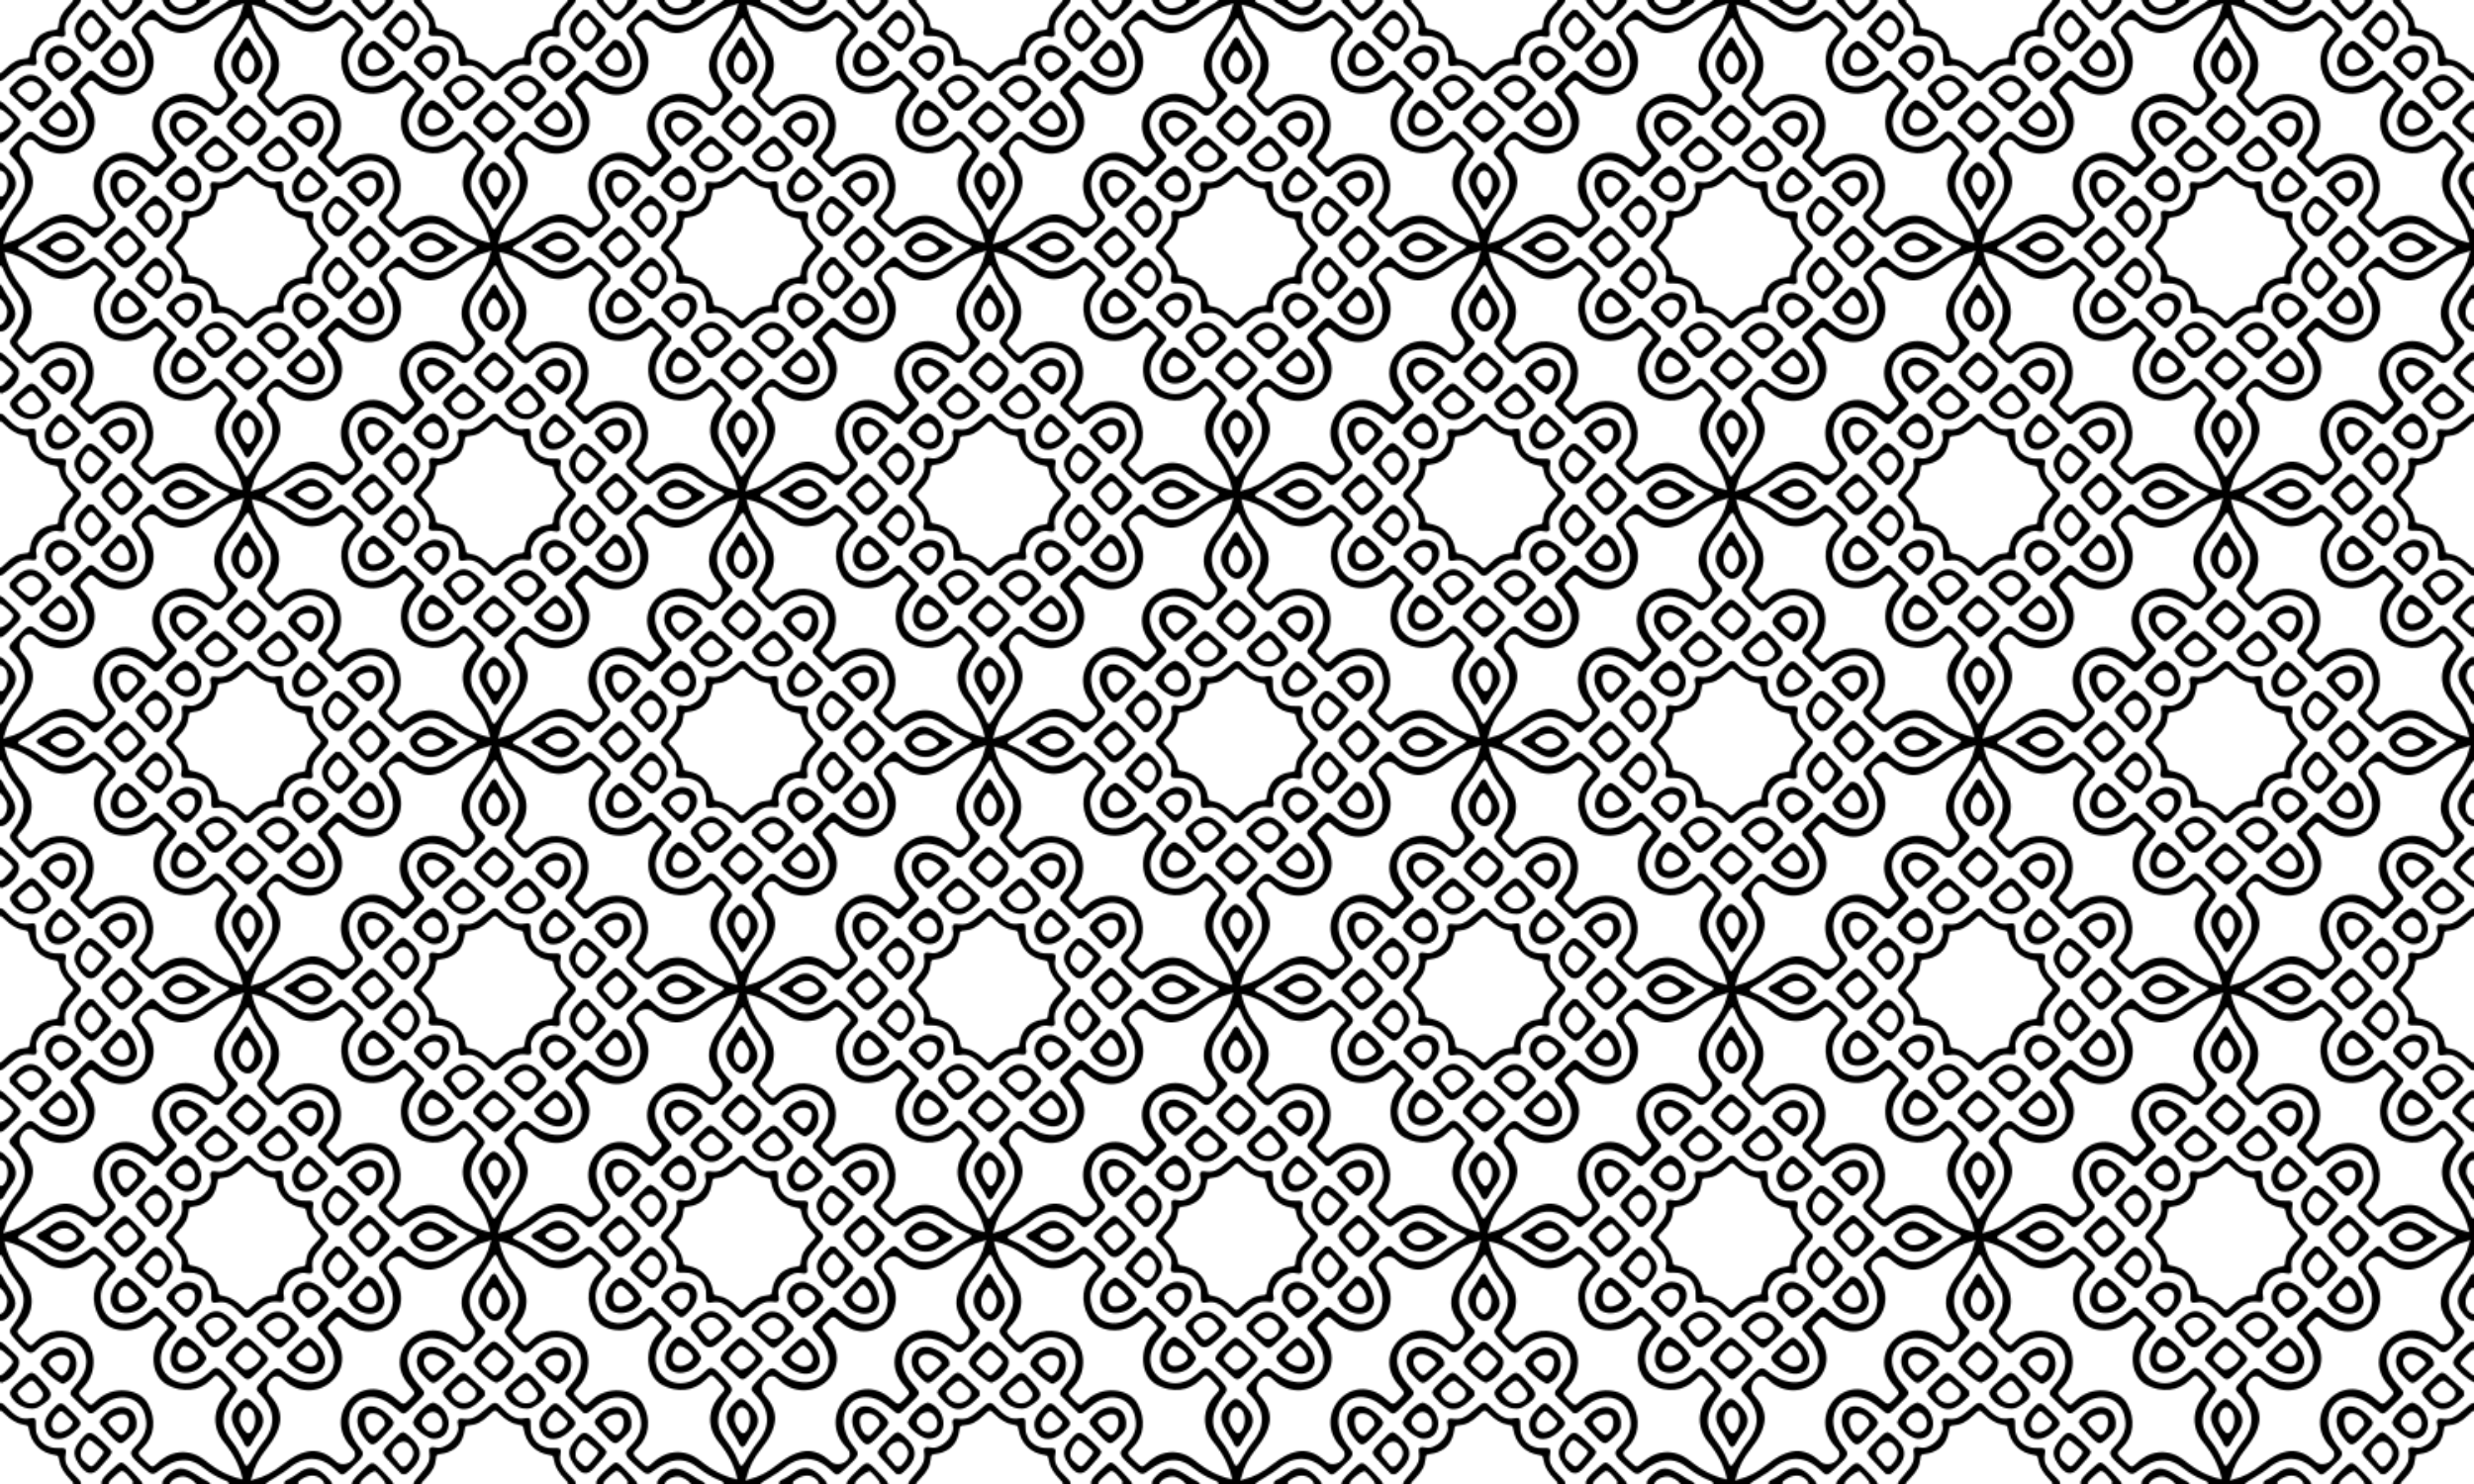 <?xml version="1.0" encoding="UTF-8" standalone="no"?>
<svg id="svg4970" xmlns:rdf="http://www.w3.org/1999/02/22-rdf-syntax-ns#" xmlns="http://www.w3.org/2000/svg" height="254mm" width="423.33mm" version="1.1" xmlns:cc="http://creativecommons.org/ns#" xmlns:dc="http://purl.org/dc/elements/1.1/" viewBox="0 0 1500 900">
<defs id="defs4972">
<pattern id="pattern4871" width="300" patternUnits="userSpaceOnUse" patternTransform="translate(29.225 522.36)" height="300">
<path id="path4862" d="m44.346 0c-0.151 0.834-1.051 1.837-2.887 3.713-3.902 3.987-5.562 7.191-5.975 11.529-0.234 2.463-0.413 2.627-3.264 3.031-7.833 1.11-12.924 6.199-14.035 14.027-0.404 2.849-0.57 3.026-3.035 3.26-4.341 0.412-7.548 2.073-11.537 5.973-1.802 1.76-2.799 2.666-3.614 2.869v4.812c1.368-0.173 2.917-1.542 5.861-4.144 5.806-5.134 8.443-6.169 13.785-5.414 2.397 0.339 3.169-0.985 2.424-4.16-1.458-6.217 7.127-14.797 13.348-13.34 3.177 0.744 4.501-0.026 4.162-2.422-0.755-5.337 0.283-7.971 5.42-13.774 2.669-3.015 4.045-4.567 4.16-5.959h-4.814zm17.174 0c0.226 1.218 1.115 2.434 2.559 4.016 9.677 10.598 9.545 10.573 16.867 3.328 4.067-4.024 5.708-5.684 5.468-7.344h-5.916c-0.493 3.24-4.043 7.758-7.055 7.906-1.094 0.054-1.558-0.255-2.732-1.808-0.528-0.698-1.834-2.159-2.902-3.248-1.18-1.203-1.887-2.011-1.971-2.85h-4.318zm36.908 0c0.032 0.24 0.083 0.483 0.164 0.736 2.526 7.902 13.799 11.034 20.602 5.723 1.162-0.908 3.416-2.313 5.008-3.123 2.46-1.251 3.57-2.325 3.34-3.336h-8.693c0.226 0.463 0.273 0.886 0.07 1.225-1.812 3.025-8.495 4.795-11.859 3.143-1.28-0.626-3.6-2.722-3.96-3.574-0.11-0.254-0.14-0.521-0.11-0.793h-4.561zm40.27 0c-0.521 0.819-2.403 1.941-5.92 4.035-3.452 2.056-6.432 4.065-8.164 5.502-9.633 7.993-19.84 7.472-28.801-1.469-3.276-3.268-3.826-3.196-8.473 1.115-8.645 8.021-8.996 8.845-5.531 13.043 16.464 19.947-1.478 41.055-20.85 24.529-6.504-5.549-5.403-5.686-12.684 1.59-7.28 7.276-7.142 6.174-1.59 12.674 16.537 19.359-4.586 37.288-24.547 20.836-4.2-3.462-5.025-3.114-13.051 5.525-4.314 4.643-4.388 5.195-1.117 8.469 8.947 8.955 9.469 19.155 1.471 28.781-1.438 1.731-3.447 4.709-5.504 8.158-2.01 3.37-3.126 5.252-3.938 5.859v11.271c0.019-0.006 0.038-0.017 0.057-0.023-0.007 0.04-0.02 0.076-0.025 0.117-0.01 0.003-0.021 0.006-0.031 0.008v11.213c0.145-0.074 0.284-0.117 0.414-0.102 0.681 0.082 1.221 1.365 2.189 3.641 1.828 4.295 3.989 7.921 6.953 11.662 6.848 8.643 6.325 16.824-1.756 27.418-2.748 3.603-2.614 4.083 2.83 10.119 6.942 7.698 8.01 8.036 12.201 3.848 17.383-17.371 40.117 2.46 24.043 20.973-3.869 4.456-4.101 4.804-4.061 6.107l0.035 1.109 5.537 5.533 5.539 5.535 1.109 0.033c1.305 0.041 1.653-0.19 6.111-4.057 12.234-10.608 27.05-5.213 27.559 10.035 0.161 4.818-2.005 9.43-6.57 13.992-4.191 4.188-3.853 5.256 3.85 12.193 6.041 5.44 6.52 5.574 10.125 2.828 10.601-8.076 18.789-8.6 27.438-1.756 3.744 2.962 7.372 5.122 11.67 6.949 2.814 1.196 4.094 1.739 3.481 2.703h11.252c0.005-0.022 0.002-0.044 0.006-0.066 0.034-0.009 0.068-0.018 0.102-0.029-0.006 0.033-0.017 0.062-0.021 0.096h11.064c0.521-0.819 2.403-1.941 5.92-4.035 3.452-2.056 6.432-4.065 8.164-5.502 9.633-7.993 19.84-7.472 28.801 1.469 3.276 3.268 3.826 3.196 8.473-1.115 8.645-8.021 8.996-8.845 5.531-13.043-16.464-19.947 1.478-41.055 20.85-24.529 6.504 5.549 5.401 5.686 12.682-1.59 7.281-7.276 7.142-6.174 1.59-12.674-16.537-19.359 4.586-37.288 24.547-20.836 4.2 3.462 5.027 3.114 13.053-5.525 4.314-4.643 4.386-5.195 1.115-8.469-8.947-8.955-9.467-19.155-1.469-28.781 1.438-1.731 3.447-4.709 5.504-8.158 2.184-3.663 3.312-5.555 4.141-5.977v-11.213c-0.021 0.003-0.042 0.015-0.062 0.019 0.01-0.039 0.026-0.078 0.033-0.117 0.01-0.003 0.019-0.001 0.029-0.004v-11.271c-1.03 0.772-1.568-0.512-2.807-3.422-1.828-4.295-3.99-7.921-6.955-11.662-6.848-8.643-6.324-16.824 1.758-27.418 2.748-3.603 2.614-4.082-2.83-10.119-6.942-7.698-8.01-8.036-12.201-3.848-17.383 17.371-40.119-2.46-24.045-20.973 3.869-4.456 4.101-4.804 4.061-6.107l-0.033-1.109-5.539-5.533-5.537-5.535-1.109-0.033c-1.305-0.041-1.653 0.19-6.111 4.057-12.234 10.608-27.05 5.213-27.559-10.035-0.161-4.818 2.005-9.43 6.57-13.992 4.191-4.188 3.853-5.256-3.85-12.193-6.04-5.443-6.52-5.577-10.12-2.83-10.6 8.075-18.79 8.6-27.44 1.756-3.74-2.962-7.37-5.122-11.67-6.949-2.81-1.196-4.09-1.739-3.48-2.703h-11.064c-0.001 0.005-0.001 0.009-0.002 0.014-0.032 0.004-0.065 0.019-0.098 0.025 0.003-0.013 0.011-0.026 0.014-0.039h-11.252zm33.648 0c0.172 0.804 1.033 1.5 2.773 2.256 0.904 0.392 3.121 1.701 4.93 2.908 8.581 5.728 12.714 5.656 18.701-0.33 2.04-2.039 2.95-3.358 2.66-4.834h-4.801c0.076 1.576-1.422 2.964-4.43 3.977-3.458 1.164-5.629 0.702-9.32-1.98-0.923-0.671-1.716-1.281-1.764-1.355-0.15-0.228-0.24-0.437-0.31-0.641h-8.441zm40.971 0c0.02 1.126 0.874 2.095 2.438 3.438 0.857 0.736 1.978 1.924 2.49 2.637 6.285 8.742 8.79 8.6 17.41-0.986 2.14-2.391 3.22-3.583 2.88-5.088h-4.889c0.157 1.047-0.313 1.896-1.297 2.852-3.709 3.603-5.92 5.32-6.695 5.199-1.42-0.219-6.93-6.343-7.36-8.051h-4.984zm37.32 0c-0.125 1.511 1.236 2.833 4.104 5.621 4.643 4.514 6.18 8.173 5.24 12.477-0.222 1.015-0.277 2.138-0.123 2.496 0.465 1.083 1.276 1.297 4.613 1.219 8.466-0.198 14.072 5.507 13.611 13.848-0.229 4.151 0.461 4.939 3.709 4.231 4.303-0.938 7.967 0.598 12.482 5.236 2.852 2.929 4.171 4.284 5.727 4.088v-4.812c-0.82 0.205-1.454-0.302-2.531-1.365-4.336-4.282-7.982-6.446-11.973-7.106-2.607-0.431-2.844-0.637-3.186-2.769-0.844-5.28-3.656-9.822-7.856-12.688-1.661-1.134-5.359-2.518-7.74-2.898-2.134-0.341-2.342-0.579-2.773-3.184-0.66-3.99-2.82-7.633-7.11-11.966-1.02-1.032-1.52-1.657-1.38-2.428h-4.814zm-102.75 2.043c-0.335 0.658-0.635 1.462-0.875 2.432-1.421 5.754-4.115 10.958-8.639 16.684-10.603 13.421-11.23 22.738-2.199 32.65 5.05 5.543-2.523 15.347-7.789 10.084-19.656-19.643-48.545 5.648-30.184 26.424 3.828 4.331 3.833 4.585 0.197 8.219s-3.891 3.628-8.225-0.197c-20.79-18.349-46.097 10.521-26.441 30.164 5.266 5.263-4.545 12.83-10.092 7.783-9.919-9.025-19.242-8.398-32.672 2.197-5.729 4.52-10.936 7.213-16.693 8.633-0.967 0.238-1.713 0.478-2.312 0.736 0.314-0.636 0.595-1.407 0.822-2.326 1.421-5.754 4.115-10.958 8.639-16.684 10.603-13.421 11.23-22.738 2.199-32.65-5.05-5.543 2.523-15.347 7.789-10.084 19.656 19.643 48.545-5.648 30.184-26.424-3.828-4.331-3.835-4.585-0.199-8.219s3.893-3.628 8.227 0.197c20.79 18.349 46.097-10.521 26.441-30.164-5.266-5.263 4.545-12.83 10.092-7.783 9.919 9.025 19.242 8.398 32.672-2.197 5.729-4.52 10.936-7.213 16.693-8.633 0.939-0.231 1.721-0.52 2.365-0.842zm4.793 0.766c0.257 0.072 0.525 0.143 0.824 0.211 7.375 1.664 14.446 5.272 21.451 10.943 9.189 7.439 19.968 7.145 28.764-0.783 3.831-3.453 3.486-3.483 7.967 0.688 5.072 4.72 5.059 4.622 1.119 8.559-6.718 6.714-7.828 16.821-2.853 25.99 5.55 10.23 22.149 11.316 31.416 2.055 3.216-3.214 3.722-3.176 7.463 0.562s3.779 4.243 0.562 7.457c-9.267 9.261-8.18 25.848 2.057 31.395 9.175 4.971 19.291 3.862 26.01-2.852 3.939-3.937 3.84-3.949 8.562 1.119 4.173 4.478 4.145 4.133 0.689 7.961-7.934 8.79-8.229 19.563-0.785 28.746 5.675 7.001 9.286 14.066 10.951 21.436 0.074 0.326 0.157 0.626 0.246 0.908-0.261-0.08-0.533-0.156-0.83-0.223-7.375-1.664-14.446-5.272-21.451-10.943-9.189-7.439-19.968-7.145-28.764 0.783-3.831 3.453-3.488 3.483-7.969-0.688-5.072-4.72-5.059-4.622-1.119-8.559 6.718-6.714 7.828-16.821 2.853-25.99-5.55-10.23-22.147-11.316-31.414-2.055-3.216 3.214-3.724 3.176-7.465-0.562-3.741-3.738-3.779-4.243-0.562-7.457 9.267-9.261 8.182-25.848-2.055-31.395-9.175-4.971-19.291-3.862-26.01 2.852-3.939 3.937-3.841 3.949-8.564-1.119-4.173-4.478-4.143-4.133-0.688-7.961 7.934-8.79 8.227-19.563 0.783-28.746-5.675-7.001-9.284-14.066-10.949-21.436-0.072-0.32-0.153-0.618-0.24-0.896zm-99.112 3.061-2.603 2.428c-6.461 6.029-7.354 11.098-2.994 16.977 0.623 0.839 1.877 2.184 2.789 2.988 5.128 4.524 5.237 4.502 11.871-2.549 6.508-6.916 6.547-6.221-0.764-13.939l-5.441-5.745-1.43-0.08-1.428-0.08zm191.04 0.346c-2.103 0.141-4.516 2.721-9.488 8.445-2.982 3.433-3.313 4.141-2.684 5.75 0.563 1.439 10.891 10.49 12.307 10.785 1.39 0.289 2.984-0.726 5.234-3.332 6.273-7.263 6.279-11.113 0.029-17.883-2.316-2.509-3.763-3.875-5.398-3.766zm-189.41 4.201c0.955-0.028 1.887 0.834 3.244 2.57 1.015 1.298 2.342 2.857 2.949 3.463 2.084 2.083-2.286 9.564-5.894 10.09-0.982 0.143-1.129 0.05-3.394-2.117-4.079-3.901-4.143-6.406-0.287-11.244 1.449-1.818 2.428-2.734 3.383-2.762zm95.215 0.717c0.681 0.082 1.221 1.365 2.189 3.641 1.828 4.295 3.989 7.921 6.953 11.662 6.848 8.643 6.325 16.824-1.756 27.418-2.748 3.603-2.614 4.083 2.83 10.119 6.942 7.698 8.01 8.036 12.201 3.848 17.383-17.371 40.117 2.46 24.043 20.973-3.869 4.456-4.099 4.804-4.059 6.107l0.033 1.109 5.537 5.533 5.539 5.535 1.109 0.033c1.305 0.041 1.653-0.19 6.111-4.057 12.234-10.608 27.048-5.213 27.557 10.035 0.161 4.818-2.003 9.43-6.568 13.992-4.191 4.188-3.853 5.256 3.85 12.193 6.041 5.44 6.52 5.574 10.125 2.828 10.601-8.076 18.789-8.6 27.438-1.756 3.744 2.962 7.372 5.122 11.67 6.949 5.205 2.212 5.216 2.179-2.439 6.738-3.452 2.056-6.432 4.065-8.164 5.502-9.633 7.993-19.84 7.472-28.801-1.469-3.276-3.268-3.826-3.196-8.473 1.115-8.645 8.021-8.996 8.845-5.531 13.043 16.464 19.947-1.478 41.055-20.85 24.529-6.504-5.549-5.403-5.686-12.684 1.59-7.28 7.276-7.142 6.174-1.59 12.674 16.537 19.359-4.586 37.288-24.547 20.836-4.2-3.462-5.025-3.114-13.051 5.525-4.314 4.643-4.388 5.195-1.117 8.469 8.947 8.955 9.469 19.155 1.471 28.781-1.438 1.731-3.447 4.709-5.504 8.158-4.562 7.651-4.53 7.639-6.744 2.438-1.828-4.295-3.99-7.921-6.955-11.662-6.848-8.643-6.324-16.824 1.758-27.418 2.748-3.603 2.614-4.082-2.83-10.119-6.942-7.698-8.01-8.036-12.201-3.848-17.383 17.371-40.119-2.46-24.045-20.973 3.869-4.456 4.101-4.804 4.061-6.107l-0.033-1.109-5.539-5.533-5.537-5.535-1.109-0.033c-1.305-0.041-1.653 0.19-6.111 4.057-12.234 10.608-27.05 5.213-27.559-10.035-0.161-4.818 2.005-9.43 6.57-13.992 4.191-4.188 3.853-5.256-3.85-12.193-6.041-5.44-6.52-5.574-10.125-2.828-10.601 8.076-18.789 8.6-27.438 1.756-3.744-2.962-7.372-5.122-11.67-6.949-5.205-2.212-5.216-2.179 2.439-6.738 3.452-2.056 6.432-4.065 8.164-5.502 9.633-7.993 19.84-7.472 28.801 1.469 3.276 3.268 3.826 3.196 8.473-1.115 8.645-8.021 8.996-8.845 5.531-13.043-16.464-19.947 1.478-41.055 20.85-24.529 6.504 5.549 5.401 5.686 12.682-1.59 7.28-7.276 7.142-6.174 1.59-12.674-16.537-19.359 4.586-37.288 24.547-20.836 4.2 3.462 5.027 3.114 13.053-5.525 4.314-4.643 4.386-5.195 1.115-8.469-8.947-8.955-9.467-19.155-1.469-28.781 1.438-1.731 3.447-4.709 5.504-8.158 2.566-4.303 3.679-6.183 4.555-6.078zm94.566 0.248c3.574 0.1 7.115 4.898 5.467 9.701-1.755 5.113-4.499 6.535-7.625 3.949-7.314-6.048-7.206-4.997-1.236-12.012 1.008-1.184 2.203-1.672 3.394-1.639zm-95.45 11.037c-0.904 0.084-1.869 1.203-2.969 3.363-0.811 1.591-2.217 3.842-3.125 5.004-3.509 4.488-4.111 9.14-1.721 13.293 4.089 7.103 8.95 8.909 13.021 4.842 5.99-5.984 6.062-10.112 0.33-18.688-1.208-1.807-2.525-4.043-2.928-4.969-0.86-1.979-1.705-2.929-2.609-2.846zm-75.957 1.793c-0.177-0.01-0.354-0.009-0.529 0.006l-1.303 0.113-4.967 5.285c-5.556 5.912-6.075 6.721-5.406 8.416 3.656 9.267 17.017 11.94 20.908 4.184 2.808-5.598-3.218-17.693-8.703-18.004zm152.81 0.619c-0.243-0.021-0.457 0.004-0.637 0.08-6.641 2.808-10.564 11.39-7.744 16.939 3.778 7.435 17.486 5.257 21.051-3.344 1.136-2.74-9.023-13.362-12.67-13.676zm37.053 2.486c-4.555-0.185-12.853 6.657-12.424 10.246 0.117 0.979 0.417 1.333 5.191 6.104 6.811 6.806 6.839 6.81 12.246 1.045 7.328-7.813 4.68-17-5.014-17.395zm-226.75 0.065c-6.791 0-11.381 6.982-8.639 13.139 0.946 2.124 6.581 7.984 8.391 8.727 2.181 0.895 11.676-6.903 12.826-10.533 1.134-3.579-7.471-11.332-12.578-11.332zm36.52 1.853c0.801-0.036 1.575 0.549 2.547 1.742 5.336 6.55 2.869 13.708-3.977 11.543-4.688-1.483-6.811-5.501-4.256-8.055 0.784-0.784 2.118-2.246 2.967-3.25 1.087-1.286 1.917-1.944 2.719-1.98zm153.25 0.508c1.647-0.051 7.693 5.988 7.693 7.686 0 2.386-5.453 5.406-8.883 4.918-5.512-0.784-4.413-12.429 1.189-12.604zm-77.121 1.32c1.319-0.071 2.707 1.552 4.467 5.008 2.063 4.05-1.553 12.178-4.779 10.742-4.479-1.993-5.463-8.618-2.053-13.822 0.808-1.233 1.574-1.885 2.365-1.928zm-112.65 0.487c3.171-0.206 7.606 3.265 7.606 5.953 0 3.253-6.951 7.927-8.896 5.982-0.479-0.479-1.365-1.256-1.969-1.728-4.033-3.158-1.889-9.873 3.26-10.207zm226.39 0.057c1.532-0.081 2.979 0.288 3.947 1.256 3.033 3.031 0.21 10.764-4.047 11.084-1.829 0.137-6.977-4.925-7.004-6.887-0.04-2.923 3.734-5.275 7.104-5.453zm18.029 13.576c-2.737 0.022-5.536 1.627-9.189 4.822-4.02 3.517-4.212 5.12-1.002 8.379 0.912 0.926 1.973 2.171 2.357 2.768 4.284 6.647 7.367 7.578 11.947 3.603 10.206-8.855 10.442-9.602 4.701-14.895-3.405-3.139-6.078-4.699-8.815-4.678zm-262.35 0.201c-3.435-0.145-6.899 1.74-10.553 5.65l-2.432 2.6 0.082 1.428 0.08 1.428 5.748 5.438c7.826 7.403 7.067 7.398 14.564 0.082 6.2-6.05 6.221-6.122 2.891-10.088-3.54-4.215-6.946-6.392-10.381-6.537zm262.59 3.596c1.12 0.009 2.227 0.262 3.217 0.828 1.791 1.024 4.572 4.595 4.457 5.721-0.164 1.607-6.96 7.289-8.521 7.125-1.013-0.106-2.455-1.413-4-3.625-0.454-0.65-1.329-1.7-1.947-2.336-3.149-3.239 1.943-7.754 6.795-7.713zm-262.38 0.214c1.862 0.062 3.611 1.078 5.453 3.025 4.504 4.762-3.677 12.962-8.664 8.684-1.152-0.988-2.824-2.382-3.717-3.098-1.574-1.262-2.161-3.18-1.246-4.072 3.201-3.122 5.78-4.619 8.174-4.539zm243 11.553c-0.252-0.017-0.474 0.01-0.662 0.088-5.871 2.43-9.676 11.553-7.092 17.002 3.755 7.917 16.958 5.567 20.764-3.695 1.147-2.793-9.231-13.138-13.01-13.395zm37.402 0.508c-1.275-0.005-2.451 1.06-4.553 2.947-6.395 5.743-8.852 9.31-7.578 11.006 0.423 0.564 3.592 3.645 8.51 8.273 1.944 1.83 3.089 2.878 4.26 2.992v-5.924c-0.987 0.175-1.873 0.07-2.506-0.457-7.043-5.865-7.041-5.812-0.449-12.59 0.761-0.783 1.453-1.247 2.232-1.324 0.231-0.023 0.472-0.006 0.723 0.041v-4.875c-0.218-0.059-0.43-0.089-0.639-0.09zm-262.06 0.016c-1.702-0.166-3.519 1.573-7.764 5.562-5.913 5.558-6.081 5.826-5.168 8.26 0.45 1.198 3.711 4.158 6.18 5.609 13.41 7.884 22.672-4.689 11.604-15.75-2.273-2.272-3.528-3.553-4.852-3.682zm-37.303 0.074v4.875c1.609 0.301 3.702 2.075 7.375 5.81 2.305 2.344-3.382 7.812-7.375 8.52v5.924c1.627 0.158 3.303-1.499 7.248-5.481 7.101-7.168 7.112-6.657-0.295-13.902-3.62-3.542-5.455-5.341-6.953-5.746zm149.59 2.246c-0.125-0.01-0.248-0.009-0.369 0.002-1.164 0.1-2.21 1.101-3.981 2.662-6.38 5.624-8.728 9.21-7.477 11.414 2.204 3.882 11.877 11.618 13.613 10.887 8.271-3.485 12.82-12.197 8.561-16.391-6.1-6.005-8.476-8.432-10.348-8.574zm-112.81 2.443c0.915-0.06 1.826 0.669 3.272 2.256 5.817 6.386 1.68 13.013-5.953 9.539-5.154-2.346-6.094-4.653-2.969-7.289 1.005-0.848 2.47-2.183 3.254-2.967 0.97-0.969 1.685-1.493 2.397-1.539zm225.09 0.297c3.06 0.056 8.361 4.016 8.268 6.998-0.084 2.699-5.748 5.803-9.096 4.984-4.363-1.067-4.762-6.481-0.838-11.338 0.374-0.463 0.96-0.658 1.666-0.645zm-150.18 0.475c-6.477-0.15-10.907 5.859-8.1 12.77 0.912 2.245 1.092 2.488 4.019 5.428 5.228 5.248 5.088 5.269 12.654-1.832l5.289-4.965 0.111-1.301c0.263-3.053-4.176-7.122-10.199-9.35-1.307-0.483-2.576-0.722-3.775-0.75zm75.268 0.361c-5.376-0.042-13.525 7.204-12.168 10.822 1.227 3.271 11.863 11.943 13.711 11.178 11.29-4.673 10.081-21.908-1.543-22zm-37.119 1.301c0.695-0.039 1.329 0.496 2.465 1.441 6.3 5.247 6.527 5.772 3.834 8.871-5.484 6.311-5.914 6.471-9.086 3.353-1.088-1.069-2.584-2.4-3.324-2.955-2.703-2.028-2.45-2.977 1.953-7.387 2.275-2.278 3.265-3.274 4.158-3.324zm-37.756 2.816c1.988 0.051 4.37 0.926 6.818 2.918 2.389 1.943 2.338 3.088-0.236 5.26-1.005 0.848-2.47 2.183-3.254 2.967-1.216 1.216-1.586 1.424-2.519 1.424-0.983 0-1.27-0.178-2.814-1.756-5.577-5.697-3.074-10.942 2.006-10.812zm75.531 0.488c1.739 0.05 3.301 0.607 4.107 1.816 1.873 2.808-1.307 10.709-4.311 10.709-1.754 0-7.803-6-7.75-7.688 0.085-2.71 3.814-4.652 7.199-4.828 0.254-0.013 0.506-0.017 0.754-0.01zm-56.902 10.742c-1.726-0.01-3.412 1.82-7.16 5.479-6.104 5.957-6.181 6.194-3.205 9.77 7.174 8.62 13.179 9.117 20.598 1.703l3.084-3.082-0.08-1.435-0.082-1.436-5.748-5.438c-3.913-3.701-5.68-5.551-7.406-5.561zm38.242 0.068c-1.263 0.071-2.504 1.049-4.365 2.664-8.097 7.025-9.267 8.606-8.15 11.029 3.035 6.586 12.096 10.128 17.412 6.805 7.759-4.85 8.671-7.246 4.59-12.064-5.214-6.155-7.381-8.553-9.486-8.434zm0.346 4.785c1.371 0.141 2.62 1.941 5.646 5.596 3.335 4.027-2.187 9.397-8.039 7.818-1.833-0.494-2.585-1.049-4.619-3.414-2.258-2.625-2.19-3.236 0.639-5.641 3.51-2.983 5.002-4.5 6.373-4.359zm-37.709 0.104c0.647 0.055 1.208 0.439 1.848 1.078 0.607 0.606 2.167 1.931 3.467 2.945 4.944 3.86-1.517 11.118-8.031 9.021-3.967-1.277-6.589-5.833-4.514-7.844 3.974-3.851 5.808-5.322 7.231-5.201zm167.59 10.889c-1.211 0.089-2.412 1.017-4.117 2.721-5.99 5.984-6.062 10.111-0.33 18.688 1.208 1.807 2.49 3.993 2.852 4.857 0.777 1.858 1.573 2.821 2.418 2.912v-8.471c-1.893-0.847-4.76-5.66-4.684-8.299 0.129-4.464 2.101-7.271 4.416-7.324 0.088-0.002 0.178 0.006 0.268 0.012v-5.014c-0.278-0.065-0.551-0.102-0.822-0.082zm-299.18 0.082v5.014c0.974 0.066 1.994 0.61 2.959 1.725 3.227 3.728 1.674 13.281-2.277 14.01-0.204 0.05-0.436 0-0.682-0.11v8.471c0.991 0.106 2.05-0.99 3.236-3.318 0.811-1.591 2.217-3.842 3.125-5.004 4.731-6.06 4.332-10.96-1.373-16.91-2.213-2.31-3.67-3.562-4.988-3.869zm112.67 2.199c-3.857 0.095-13.298 9.724-12.09 12.789 1.518 3.853 8.796 9.189 12.533 9.189 11.727 0 11.921-17.076 0.248-21.865-0.203-0.083-0.434-0.12-0.691-0.113zm37.408 0.109c-1.441 0.007-2.997 1.399-6.143 4.18-5.806 5.134-8.443 6.169-13.785 5.414-2.397-0.339-3.169 0.985-2.424 4.16 1.458 6.217-7.128 14.797-13.35 13.34-3.177-0.744-4.499 0.026-4.16 2.422 0.755 5.339-0.283 7.973-5.42 13.775-5.566 6.287-5.566 6.224-0.057 11.58 4.643 4.514 6.18 8.173 5.24 12.477-0.222 1.015-0.277 2.138-0.123 2.496 0.465 1.083 1.276 1.297 4.613 1.219 8.466-0.198 14.072 5.507 13.611 13.848-0.229 4.151 0.461 4.939 3.709 4.231 4.303-0.938 7.967 0.598 12.482 5.236 5.36 5.506 5.297 5.506 11.588-0.057 5.806-5.134 8.443-6.169 13.785-5.414 2.397 0.339 3.169-0.985 2.424-4.16-1.458-6.217 7.127-14.797 13.348-13.34 3.177 0.744 4.501-0.026 4.162-2.422-0.755-5.339 0.283-7.973 5.42-13.775 5.566-6.287 5.564-6.224 0.055-11.58-4.642-4.513-6.179-8.175-5.24-12.475 0.709-3.246-0.079-3.934-4.232-3.705-8.391 0.463-14.331-5.474-13.867-13.859 0.229-4.151-0.461-4.939-3.709-4.231-4.303 0.938-7.967-0.598-12.482-5.236-2.68-2.753-4.005-4.13-5.445-4.123zm36.867 0.348c-1.534-0.131-2.892 1.309-5.596 4.191-4.622 4.928-5.416 9.165-2.6 13.873 2.991 4.999 10.206 4.73 15.889-0.592 5.769-5.403 5.766-5.43-1.045-12.236-3.406-3.403-5.114-5.106-6.648-5.236zm-111.86 1.732c-7.59-0.168-12.042 8.886-4.498 18.672 4.761 6.177 5.642 6.098 12.438-1.123 7.097-7.541 7.077-7.413 1.881-12.605-3.401-3.399-6.85-4.878-9.82-4.943zm148.97 0.471c-3.294-0.109-7.029 1.336-10.279 4.582-4.193 4.187-4.218 4.688-0.463 8.824 9.443 10.4 9.32 10.362 15.125 4.801 3.851-3.689 4.384-4.734 4.354-8.541-0.048-6.028-3.922-9.506-8.736-9.666zm-73.949 2.252c0.682-0.022 1.283 0.482 2.223 1.41 4.336 4.282 7.984 6.446 11.975 7.106 2.607 0.431 2.844 0.637 3.186 2.769 1.33 8.318 7.272 14.257 15.596 15.586 2.134 0.341 2.342 0.579 2.773 3.184 0.66 3.988 2.825 7.631 7.109 11.965 2.122 2.147 2.027 2.53-1.506 6.141-3.902 3.987-5.562 7.191-5.975 11.529-0.234 2.463-0.413 2.627-3.264 3.031-7.833 1.11-12.924 6.199-14.035 14.027-0.404 2.849-0.57 3.026-3.035 3.26-4.341 0.412-7.548 2.073-11.537 5.973-3.612 3.531-3.996 3.625-6.144 1.504-4.336-4.282-7.982-6.446-11.973-7.106-2.607-0.431-2.844-0.637-3.186-2.769-0.844-5.28-3.656-9.822-7.856-12.688-1.661-1.134-5.359-2.518-7.74-2.898-2.134-0.341-2.342-0.579-2.773-3.184-0.66-3.988-2.825-7.631-7.109-11.965-2.122-2.147-2.027-2.531 1.506-6.141 3.902-3.987 5.562-7.191 5.975-11.529 0.234-2.463 0.411-2.627 3.262-3.031 6.059-0.859 10.78-4.301 12.758-9.299 0.521-1.317 1.097-3.445 1.279-4.729 0.404-2.849 0.57-3.026 3.035-3.26 4.341-0.412 7.548-2.073 11.537-5.973 2.032-1.986 3.043-2.885 3.92-2.914zm36.715 0.377c0.997-0.043 2.068 0.903 4.172 3.006l2.971 2.969-0.088 1.18c-0.203 2.703-5.396 6.029-8.578 5.494-4.785-0.804-5.378-6.526-1.123-10.83 1.139-1.152 1.871-1.785 2.647-1.818zm-74.141 0.377c0.969 0.038 1.911 0.362 2.723 1.057 5.969 5.111 2.03 13.373-5.102 10.699-1.354-0.508-1.538-0.669-3.637-3.207-2.917-3.527 1.816-8.716 6.016-8.549zm-36.492 0.812c4.653 0.184 9.322 5.191 6.094 8.416-0.784 0.784-2.119 2.246-2.967 3.25-1.471 1.741-1.597 1.826-2.699 1.826-4.443 0-7.388-10.592-3.549-12.768 0.975-0.553 2.047-0.767 3.121-0.725zm148.14 0.531c0.8 0.03 1.506 0.204 2.033 0.555 3.688 2.457 1.314 11.917-3.025 12.053-1.688 0.053-7.693-5.992-7.693-7.744 0-2.439 5.221-4.995 8.686-4.863zm-130.18 10.92c-1.374 0.074-2.873 1.586-6.236 5.027-6.957 7.118-6.948 7.079-2.826 11.562 1.544 1.679 4.066 4.35 5.604 5.934l2.797 2.881 1.369 0.076c1.369 0.077 1.373 0.074 3.973-2.352 7.825-7.302 7.548-13.845-0.887-20.92-1.733-1.454-2.725-2.267-3.793-2.209zm109.9 0.412c-1.384 0.134-2.59 1.249-4.232 3.15-5.397 6.249-5.98 9.46-2.674 14.732 4.659 7.43 8.566 8.507 12.967 3.574 9.3-10.424 8.94-9.348 4.59-13.662-5.22-5.176-7.919-7.571-10.045-7.791-0.207-0.021-0.408-0.023-0.605-0.004zm0.025 4.328c1.097 0.084 2.7 1.475 6.588 4.725 2.993 2.501 2.979 2.552-2.486 8.98-2.345 2.759-3.292 2.875-5.494 0.684-0.774-0.77-1.653-1.552-1.955-1.74-2.715-1.686-2.279-7.067 0.869-10.732 1.079-1.257 1.625-1.981 2.478-1.916zm-109.3 1.006c1.029 0.029 2.023 0.388 2.863 1.182 4.454 4.207 4.039 7.932-1.516 13.619-0.081 0.084-0.715 0.2-1.41 0.26-1.369 0.118-1.873-0.264-3.777-2.869-0.518-0.708-1.549-1.913-2.291-2.676-3.487-3.585 1.67-9.642 6.131-9.516zm128.53 12.678c-1.092 0.097-2.09 1.106-3.836 2.654-9.202 8.161-9.745 9.605-5.4 14.363 9.677 10.598 9.545 10.573 16.867 3.328 6.849-6.776 6.866-6.85 2.496-11.502-6.229-6.631-8.307-9.005-10.127-8.844zm-147.54 0.369c-1.675-0.036-3.342 1.737-6.936 5.279-6.585 6.491-6.884 7.532-3.09 10.791 0.857 0.736 1.978 1.924 2.49 2.637 6.285 8.742 8.79 8.6 17.41-0.986 4.318-4.801 4.326-4.768-2.893-12.137-3.624-3.699-5.307-5.547-6.982-5.584zm-37.73 2.928c-2.403 0.103-4.849 1.211-7.533 3.309-1.201 0.938-3.34 2.28-4.756 2.981-2.97 1.468-3.231 1.682-3.432 2.822-0.189 1.072 0.636 1.914 2.791 2.85 0.904 0.392 3.121 1.701 4.93 2.908 8.581 5.728 12.714 5.656 18.701-0.33 3.896-3.895 3.739-5.16-1.23-9.92-3.363-3.222-6.381-4.752-9.471-4.619zm221.38 0.312c-2.854 0.05-5.383 1.566-8.377 4.559-2.43 2.429-3.027 3.781-2.455 5.57 2.526 7.902 13.799 11.034 20.602 5.723 1.162-0.908 3.416-2.313 5.008-3.123 4.323-2.199 4.478-3.855 0.518-5.574-0.926-0.402-3.164-1.719-4.973-2.926-4.291-2.864-7.468-4.279-10.322-4.229zm-35.469 1.527c1.373-0.037 2.808 1.528 6.09 5.463 2.139 2.565-2.697 10.117-6.602 10.309-1.094 0.054-1.558-0.255-2.732-1.809-0.528-0.698-1.834-2.159-2.902-3.248-3.115-3.175-2.956-3.605 3.357-9.084 1.163-1.009 1.965-1.609 2.789-1.631zm-146.9 0.23c0.341-0.045 0.606 0.002 0.77 0.162 6.282 6.17 7.036 7.889 4.529 10.324-3.709 3.603-5.92 5.32-6.695 5.199-1.493-0.232-7.57-7.067-7.383-8.305 0.339-2.243 6.395-7.069 8.779-7.381zm-37.512 2.529c2.118 0.066 4.066 0.921 5.711 2.564 2.603 2.601 1.48 4.987-3.066 6.518-3.458 1.164-5.629 0.702-9.32-1.98-0.923-0.671-1.716-1.281-1.764-1.355-0.854-1.326-0.462-2.146 1.709-3.566 2.324-1.521 4.612-2.245 6.731-2.18zm221.38 0.543c3.422-0.053 9.053 4.023 7.996 5.787-1.812 3.025-8.495 4.795-11.859 3.143-1.274-0.626-3.596-2.722-3.959-3.574-0.937-2.198 3.578-5.29 7.822-5.356zm36.969 6.604c-0.335 0.657-0.635 1.463-0.875 2.434-1.421 5.754-4.115 10.958-8.639 16.684-10.603 13.421-11.23 22.738-2.199 32.65 5.05 5.543-2.523 15.347-7.789 10.084-19.656-19.643-48.545 5.648-30.184 26.424 3.828 4.331 3.833 4.585 0.197 8.219s-3.891 3.628-8.225-0.197c-20.79-18.349-46.097 10.521-26.441 30.164 5.266 5.263-4.545 12.83-10.092 7.783-9.919-9.025-19.242-8.398-32.672 2.197-5.729 4.52-10.936 7.213-16.693 8.633-0.969 0.239-1.717 0.477-2.316 0.736 0.315-0.639 0.599-1.405 0.826-2.326 1.421-5.754 4.115-10.958 8.639-16.684 10.603-13.421 11.23-22.738 2.199-32.65-5.05-5.543 2.523-15.347 7.789-10.084 19.656 19.643 48.545-5.648 30.184-26.424-3.828-4.331-3.835-4.585-0.199-8.219 3.636-3.633 3.893-3.628 8.227 0.197 20.79 18.349 46.097-10.521 26.441-30.164-5.266-5.263 4.545-12.83 10.092-7.783 9.919 9.025 19.242 8.398 32.672-2.197 5.729-4.52 10.936-7.213 16.693-8.633 0.939-0.231 1.719-0.522 2.365-0.844zm-295.21 0.77c0.257 0.072 0.525 0.143 0.824 0.211 7.375 1.664 14.446 5.272 21.451 10.943 9.189 7.439 19.968 7.145 28.764-0.783 3.831-3.453 3.486-3.483 7.967 0.688 5.072 4.72 5.059 4.622 1.119 8.559-6.718 6.714-7.828 16.821-2.853 25.99 5.55 10.23 22.149 11.316 31.416 2.055 3.216-3.214 3.722-3.176 7.463 0.562s3.779 4.243 0.562 7.457c-9.267 9.261-8.18 25.848 2.057 31.395 9.175 4.971 19.291 3.862 26.01-2.852 3.939-3.937 3.84-3.949 8.562 1.119 4.173 4.478 4.145 4.133 0.689 7.961-7.934 8.79-8.229 19.563-0.785 28.746 5.675 7.001 9.286 14.066 10.951 21.436 0.073 0.325 0.155 0.628 0.244 0.91-0.261-0.08-0.531-0.158-0.828-0.225-7.375-1.664-14.446-5.272-21.451-10.943-9.189-7.439-19.968-7.145-28.764 0.783-3.831 3.453-3.488 3.483-7.969-0.688-5.072-4.72-5.059-4.622-1.119-8.559 6.718-6.714 7.828-16.821 2.853-25.99-5.55-10.23-22.147-11.316-31.414-2.055-3.216 3.214-3.724 3.176-7.465-0.562-3.741-3.738-3.779-4.243-0.562-7.457 9.267-9.261 8.182-25.848-2.055-31.395-9.175-4.971-19.291-3.862-26.01 2.852-3.939 3.937-3.841 3.949-8.565-1.119-4.173-4.478-4.143-4.133-0.688-7.961 7.934-8.79 8.227-19.563 0.783-28.746-5.675-7.001-9.284-14.066-10.949-21.436-0.072-0.32-0.153-0.618-0.24-0.896zm200.89 3.061-2.603 2.428c-6.461 6.029-7.354 11.098-2.994 16.977 0.623 0.839 1.877 2.184 2.789 2.988 5.128 4.524 5.237 4.502 11.871-2.549 6.508-6.916 6.547-6.221-0.764-13.939l-5.441-5.744-1.43-0.08-1.428-0.08zm-108.96 0.346c-2.103 0.141-4.516 2.721-9.488 8.445-2.982 3.433-3.313 4.141-2.684 5.75 0.563 1.439 10.891 10.49 12.307 10.785 1.39 0.289 2.984-0.726 5.234-3.332 6.273-7.263 6.279-11.113 0.029-17.883-2.316-2.509-3.763-3.875-5.398-3.766zm110.59 4.201c0.955-0.028 1.887 0.834 3.244 2.57 1.015 1.298 2.343 2.857 2.949 3.463 2.084 2.083-2.286 9.564-5.894 10.09-0.982 0.143-1.129 0.05-3.394-2.117-4.079-3.901-4.143-6.406-0.287-11.244 1.449-1.818 2.428-2.734 3.383-2.762zm-110.22 0.965c3.574 0.1 7.115 4.898 5.467 9.701-1.755 5.113-4.499 6.535-7.625 3.949-7.314-6.048-7.206-4.997-1.236-12.012 1.008-1.184 2.203-1.672 3.394-1.639zm204.55 11.04c-0.904 0.084-1.869 1.203-2.969 3.363-0.811 1.591-2.217 3.842-3.125 5.004-3.509 4.488-4.111 9.14-1.721 13.293 2.585 4.49 5.478 6.858 8.285 6.969v-4.1c-0.325 0.035-0.653 0.009-0.977-0.135-4.479-1.993-5.463-8.618-2.053-13.822 0.808-1.233 1.574-1.885 2.365-1.928 0.219-0.012 0.44 0.041 0.664 0.123v-8.703c-0.156-0.049-0.312-0.079-0.471-0.064zm-299.53 0.06v8.703c1.126 0.413 2.335 2.002 3.803 4.885 1.856 3.65-0.885 10.58-3.803 10.89v4.1c1.633 0.065 3.239-0.631 4.736-2.127 5.99-5.984 6.062-10.112 0.33-18.688-1.208-1.807-2.525-4.043-2.928-4.969-0.709-1.64-1.409-2.56-2.139-2.79zm223.57 1.728c-0.177-0.01-0.354-0.009-0.529 0.006l-1.303 0.113-4.967 5.285c-5.556 5.912-6.075 6.721-5.406 8.416 3.656 9.267 17.017 11.94 20.908 4.184 2.808-5.598-3.218-17.693-8.703-18.004zm-147.19 0.619c-0.243-0.021-0.457 0.004-0.637 0.08-6.641 2.808-10.564 11.39-7.744 16.939 3.778 7.435 17.486 5.257 21.051-3.344 1.136-2.74-9.023-13.362-12.67-13.676zm37.053 2.486c-4.555-0.185-12.853 6.657-12.424 10.246 0.117 0.979 0.417 1.333 5.191 6.104 6.811 6.806 6.839 6.81 12.246 1.045 7.328-7.813 4.68-17-5.014-17.395zm73.25 0.065c-6.791 0-11.381 6.982-8.639 13.139 0.946 2.124 6.581 7.984 8.391 8.727 2.181 0.895 11.676-6.903 12.826-10.533 1.134-3.579-7.471-11.332-12.578-11.332zm36.52 1.853c0.801-0.036 1.575 0.549 2.547 1.742 5.336 6.55 2.869 13.708-3.977 11.543-4.688-1.483-6.811-5.501-4.256-8.055 0.784-0.784 2.118-2.246 2.967-3.25 1.087-1.286 1.917-1.944 2.719-1.98zm-146.75 0.508c1.647-0.051 7.693 5.988 7.693 7.686 0 2.386-5.453 5.406-8.883 4.918-5.512-0.784-4.413-12.429 1.19-12.604zm110.22 1.807c3.171-0.206 7.606 3.265 7.606 5.953 0 3.253-6.951 7.927-8.896 5.982-0.479-0.479-1.365-1.256-1.969-1.728-4.033-3.158-1.889-9.873 3.26-10.207zm-73.611 0.057c1.532-0.081 2.979 0.288 3.947 1.256 3.033 3.031 0.21 10.764-4.047 11.084-1.829 0.137-6.977-4.925-7.004-6.887-0.04-2.923 3.734-5.275 7.104-5.453zm18.029 13.576c-2.737 0.022-5.536 1.627-9.189 4.822-4.02 3.517-4.212 5.12-1.002 8.379 0.912 0.926 1.973 2.171 2.357 2.768 4.284 6.647 7.367 7.578 11.947 3.603 10.206-8.855 10.442-9.602 4.701-14.895-3.405-3.139-6.078-4.699-8.815-4.678zm37.658 0.201c-3.435-0.145-6.899 1.74-10.553 5.65l-2.432 2.6 0.082 1.428 0.08 1.428 5.748 5.438c7.826 7.403 7.067 7.398 14.564 0.082 6.2-6.05 6.221-6.122 2.891-10.088-3.54-4.215-6.946-6.392-10.381-6.537zm-37.406 3.596c1.12 0.01 2.227 0.262 3.217 0.828 1.791 1.024 4.572 4.595 4.457 5.721-0.164 1.607-6.96 7.289-8.521 7.125-1.013-0.106-2.455-1.413-4-3.625-0.454-0.65-1.329-1.7-1.947-2.336-3.149-3.239 1.943-7.754 6.795-7.713zm37.611 0.215c1.862 0.062 3.611 1.078 5.453 3.025 4.504 4.762-3.677 12.962-8.664 8.684-1.152-0.988-2.824-2.382-3.717-3.098-1.574-1.262-2.161-3.18-1.246-4.072 3.201-3.122 5.78-4.619 8.174-4.539zm-57 11.553c-0.252-0.017-0.474 0.01-0.662 0.088-5.871 2.43-9.676 11.553-7.092 17.002 3.755 7.917 16.958 5.567 20.764-3.695 1.147-2.793-9.231-13.138-13.01-13.395zm37.402 0.508c-1.275-0.005-2.451 1.06-4.553 2.947-6.395 5.743-8.852 9.31-7.578 11.006 0.423 0.564 3.592 3.645 8.51 8.273 4.647 4.374 4.725 4.358 11.508-2.488 7.101-7.168 7.112-6.657-0.295-13.902-4.148-4.057-5.952-5.83-7.592-5.836zm37.941 0.016c-1.702-0.166-3.519 1.573-7.764 5.562-5.913 5.558-6.081 5.826-5.168 8.26 0.45 1.198 3.711 4.158 6.18 5.609 13.41 7.884 22.672-4.689 11.604-15.75-2.273-2.272-3.528-3.553-4.852-3.682zm112.29 2.32c-0.125-0.01-0.248-0.009-0.369 0.002-1.164 0.1-2.21 1.101-3.981 2.662-6.38 5.624-8.728 9.21-7.477 11.414 1.855 3.268 8.988 9.249 12.238 10.629v-4.193c-0.875-0.035-1.7-0.743-2.949-1.971-1.088-1.069-2.584-2.4-3.324-2.955-2.703-2.028-2.45-2.977 1.953-7.387 2.275-2.278 3.265-3.274 4.158-3.324 0.055-0.003 0.108 0.004 0.162 0.008v-4.814c-0.141-0.034-0.278-0.06-0.412-0.07zm-299.58 0.06v4.814c0.634 0.046 1.256 0.562 2.303 1.434 6.3 5.247 6.527 5.772 3.834 8.871-3.324 3.82-4.79 5.38-6.137 5.32v4.193c0.611 0.259 1.1 0.373 1.375 0.258 8.271-3.485 12.82-12.197 8.56-16.391-5.662-5.57-8.115-8.06-9.935-8.5zm186.78 2.373c0.915-0.06 1.826 0.669 3.272 2.256 5.817 6.386 1.68 13.013-5.953 9.539-5.154-2.346-6.094-4.653-2.969-7.289 1.005-0.848 2.47-2.183 3.254-2.967 0.97-0.969 1.685-1.493 2.397-1.539zm-37.506 0.145c1.715-0.17 3.853 1.535 8.098 5.852 2.874 2.923-6.686 10.723-9.881 8.062-7.043-5.865-7.041-5.812-0.449-12.59 0.761-0.783 1.453-1.247 2.232-1.324zm-37.406 0.152c3.06 0.056 8.361 4.016 8.268 6.998-0.084 2.699-5.748 5.803-9.096 4.984-4.363-1.067-4.762-6.481-0.838-11.338 0.374-0.463 0.96-0.658 1.666-0.645zm149.82 0.475c-6.477-0.15-10.907 5.859-8.1 12.77 0.912 2.245 1.092 2.488 4.019 5.428 5.228 5.248 5.088 5.269 12.654-1.832l5.289-4.965 0.111-1.301c0.263-3.053-4.176-7.122-10.199-9.35-1.307-0.483-2.576-0.722-3.775-0.75zm-224.73 0.361c-5.376-0.042-13.525 7.204-12.168 10.822 1.227 3.271 11.863 11.943 13.711 11.178 11.29-4.673 10.081-21.908-1.543-22zm225.12 4.117c1.988 0.051 4.37 0.926 6.818 2.918 2.389 1.943 2.338 3.088-0.236 5.26-1.005 0.848-2.47 2.183-3.254 2.967-1.216 1.216-1.586 1.424-2.519 1.424-0.983 0-1.27-0.178-2.814-1.756-5.577-5.697-3.074-10.942 2.006-10.812zm-224.47 0.488c1.739 0.05 3.301 0.607 4.107 1.816 1.873 2.808-1.307 10.709-4.311 10.709-1.754 0-7.803-6-7.75-7.688 0.085-2.71 3.814-4.652 7.199-4.828 0.254-0.013 0.506-0.017 0.754-0.01zm243.1 10.742c-1.726-0.01-3.412 1.82-7.16 5.479-6.104 5.957-6.181 6.194-3.205 9.77 7.174 8.62 13.179 9.117 20.598 1.703l3.084-3.082-0.08-1.435-0.082-1.436-5.748-5.438c-3.913-3.701-5.68-5.551-7.406-5.561zm-261.76 0.068c-1.263 0.071-2.504 1.049-4.365 2.664-8.097 7.025-9.267 8.606-8.15 11.029 3.035 6.586 12.096 10.128 17.412 6.805 7.759-4.85 8.671-7.246 4.59-12.064-5.214-6.155-7.381-8.553-9.486-8.434zm0.346 4.785c1.371 0.141 2.62 1.941 5.646 5.596 3.335 4.027-2.187 9.397-8.039 7.818-1.833-0.494-2.585-1.049-4.619-3.414-2.258-2.625-2.19-3.236 0.639-5.641 3.51-2.983 5.002-4.5 6.373-4.359zm262.29 0.104c0.647 0.055 1.208 0.439 1.848 1.078 0.607 0.606 2.167 1.931 3.467 2.945 4.944 3.86-1.517 11.118-8.031 9.021-3.967-1.277-6.589-5.833-4.514-7.844 3.974-3.851 5.808-5.322 7.231-5.201zm-132.41 10.889c-1.211 0.089-2.412 1.017-4.117 2.721-5.99 5.984-6.062 10.111-0.33 18.688 1.208 1.807 2.49 3.993 2.852 4.857 1.688 4.036 3.456 3.909 5.654-0.406 0.811-1.591 2.217-3.842 3.125-5.004 4.73-6.051 4.332-10.959-1.373-16.906-2.679-2.793-4.254-4.064-5.811-3.949zm113.49 2.281c-3.857 0.095-13.298 9.724-12.09 12.789 1.518 3.853 8.796 9.189 12.533 9.189 11.727 0 11.921-17.076 0.248-21.865-0.203-0.083-0.434-0.12-0.691-0.113zm-262.58 0.12c-0.026 0-0.052 0.009-0.078 0.01v4.809c0.034-0.004 0.07-0.015 0.104-0.016 0.682-0.022 1.283 0.482 2.223 1.41 4.336 4.282 7.984 6.446 11.975 7.106 2.607 0.431 2.844 0.637 3.186 2.769 1.33 8.318 7.272 14.257 15.596 15.586 2.134 0.341 2.342 0.579 2.773 3.184 0.66 3.988 2.825 7.631 7.109 11.965 1.02 1.031 1.52 1.657 1.381 2.428h4.814c0.125-1.511-1.238-2.833-4.106-5.621-4.642-4.513-6.179-8.175-5.24-12.475 0.709-3.246-0.079-3.934-4.232-3.705-8.391 0.463-14.331-5.474-13.867-13.859 0.229-4.151-0.461-4.939-3.709-4.231-4.303 0.938-7.967-0.598-12.482-5.236-2.681-2.75-4.005-4.13-5.446-4.12zm299.92 0.01c-1.419 0.055-2.975 1.438-6.064 4.17-5.806 5.134-8.443 6.169-13.785 5.414-2.397-0.339-3.169 0.985-2.424 4.16 1.458 6.217-7.128 14.797-13.35 13.34-3.177-0.744-4.499 0.026-4.16 2.422 0.755 5.339-0.283 7.973-5.42 13.775-2.669 3.015-4.045 4.567-4.16 5.959h4.814c0.151-0.834 1.051-1.837 2.887-3.713 3.902-3.987 5.562-7.191 5.975-11.529 0.234-2.463 0.411-2.627 3.262-3.031 6.059-0.859 10.78-4.301 12.758-9.299 0.521-1.317 1.097-3.445 1.279-4.729 0.404-2.849 0.57-3.026 3.035-3.26 4.341-0.412 7.548-2.073 11.537-5.973 1.954-1.91 2.962-2.807 3.816-2.898v-4.809zm-263.05 0.338c-1.534-0.131-2.892 1.309-5.596 4.191-4.622 4.928-5.416 9.165-2.6 13.873 2.991 4.999 10.206 4.73 15.889-0.592 5.769-5.403 5.766-5.43-1.045-12.236-3.406-3.403-5.114-5.106-6.648-5.236zm188.14 1.732c-7.59-0.168-12.042 8.886-4.498 18.672 4.761 6.177 5.642 6.098 12.438-1.123 7.097-7.541 7.077-7.413 1.881-12.605-3.401-3.399-6.85-4.878-9.82-4.943zm-151.03 0.471c-3.294-0.109-7.029 1.336-10.279 4.582-4.193 4.187-4.218 4.688-0.463 8.824 9.443 10.4 9.32 10.362 15.125 4.801 3.851-3.689 4.384-4.734 4.354-8.541-0.048-6.028-3.922-9.506-8.736-9.666zm75.68 0.143c1.052-0.024 2.173 0.52 3.227 1.736 3.227 3.728 1.674 13.281-2.277 14.01-1.777 0.328-5.451-5.44-5.365-8.422 0.129-4.464 2.101-7.271 4.416-7.324zm-112.91 2.486c0.997-0.043 2.068 0.903 4.172 3.006l2.971 2.969-0.088 1.18c-0.203 2.703-5.396 6.029-8.578 5.494-4.785-0.804-5.378-6.526-1.123-10.83 1.139-1.152 1.871-1.785 2.647-1.818zm225.86 0.377c0.969 0.038 1.911 0.362 2.723 1.057 5.969 5.111 2.03 13.373-5.102 10.699-1.354-0.508-1.538-0.669-3.637-3.207-2.917-3.527 1.816-8.716 6.016-8.549zm-36.492 0.812c4.653 0.184 9.322 5.191 6.094 8.416-0.784 0.784-2.119 2.246-2.967 3.25-1.471 1.741-1.597 1.826-2.699 1.826-4.443 0-7.388-10.592-3.549-12.768 0.975-0.553 2.047-0.767 3.121-0.725zm-151.86 0.531c0.8 0.03 1.506 0.204 2.033 0.555 3.688 2.457 1.314 11.917-3.025 12.053-1.688 0.053-7.693-5.992-7.693-7.744 0-2.439 5.221-4.995 8.685-4.863zm169.82 10.924c-1.374 0.074-2.873 1.586-6.236 5.027-6.957 7.118-6.948 7.079-2.826 11.562 1.544 1.679 4.066 4.35 5.604 5.934l2.797 2.881 1.369 0.076c1.369 0.077 1.373 0.074 3.973-2.352 7.825-7.302 7.548-13.845-0.887-20.92-1.733-1.454-2.725-2.267-3.793-2.209zm-190.1 0.412c-1.384 0.134-2.591 1.249-4.232 3.15-5.397 6.249-5.98 9.46-2.674 14.732 4.659 7.43 8.566 8.507 12.967 3.574 9.3-10.424 8.94-9.348 4.59-13.662-5.22-5.176-7.919-7.571-10.045-7.791-0.207-0.021-0.408-0.023-0.605-0.004zm0.025 4.328c1.097 0.084 2.7 1.475 6.588 4.725 2.993 2.501 2.979 2.552-2.486 8.98-2.345 2.759-3.292 2.875-5.494 0.684-0.774-0.77-1.653-1.552-1.955-1.74-2.715-1.686-2.279-7.067 0.869-10.732 1.079-1.257 1.625-1.981 2.478-1.916zm190.7 1.006c1.029 0.029 2.023 0.388 2.863 1.182 4.454 4.207 4.039 7.932-1.516 13.619-0.081 0.084-0.715 0.2-1.41 0.26-1.369 0.118-1.873-0.264-3.777-2.869-0.518-0.708-1.549-1.913-2.291-2.676-3.487-3.585 1.67-9.642 6.131-9.516zm-171.47 12.68c-1.092 0.097-2.09 1.106-3.836 2.654-6.143 5.448-8.412 7.902-7.959 10.348h4.318c-0.138-1.375 1.406-2.831 5.328-6.234 1.163-1.009 1.965-1.609 2.789-1.631 1.373-0.037 2.808 1.528 6.09 5.463 0.49 0.587 0.599 1.441 0.453 2.402h5.916c-0.164-1.135-1.198-2.269-2.973-4.158-6.229-6.631-8.307-9.005-10.127-8.844zm152.46 0.369c-1.675-0.036-3.342 1.737-6.936 5.279-3.872 3.817-5.556 5.747-5.527 7.354h4.984c-0.025-0.097-0.039-0.187-0.029-0.254 0.339-2.243 6.395-7.069 8.779-7.381 0.341-0.045 0.606 0.002 0.77 0.162 3.818 3.749 5.583 5.851 5.826 7.473h4.889c-0.351-1.516-2.15-3.35-5.773-7.049-3.624-3.699-5.307-5.547-6.982-5.584zm-37.73 2.928c-2.403 0.103-4.849 1.211-7.533 3.309-1.201 0.938-3.34 2.28-4.756 2.981-2.97 1.468-3.231 1.682-3.432 2.822-0.036 0.206-0.023 0.402 0.018 0.594h8.441c-0.34-0.981 0.223-1.749 2.022-2.926 2.324-1.521 4.612-2.245 6.731-2.18s4.066 0.921 5.711 2.564c0.881 0.881 1.324 1.735 1.363 2.541h4.801c-0.265-1.344-1.526-2.817-3.894-5.086-3.363-3.222-6.381-4.752-9.471-4.619zm-78.625 0.312c-2.854 0.05-5.383 1.566-8.377 4.559-2.087 2.086-2.815 3.378-2.619 4.834h4.561c0.218-2.081 4.176-4.504 7.93-4.562 2.766-0.043 6.972 2.611 7.926 4.562h8.693c-0.173-0.766-1.111-1.497-2.818-2.238-0.926-0.402-3.164-1.719-4.973-2.926-4.291-2.864-7.468-4.279-10.322-4.229z"/>
</pattern>
</defs>
<g id="layer1" transform="translate(-29.225 77.642)">
<rect id="rect6004" height="900" width="1500" y="-77.642" x="29.225" fill="url(#pattern4871)"/>
</g>
</svg>
